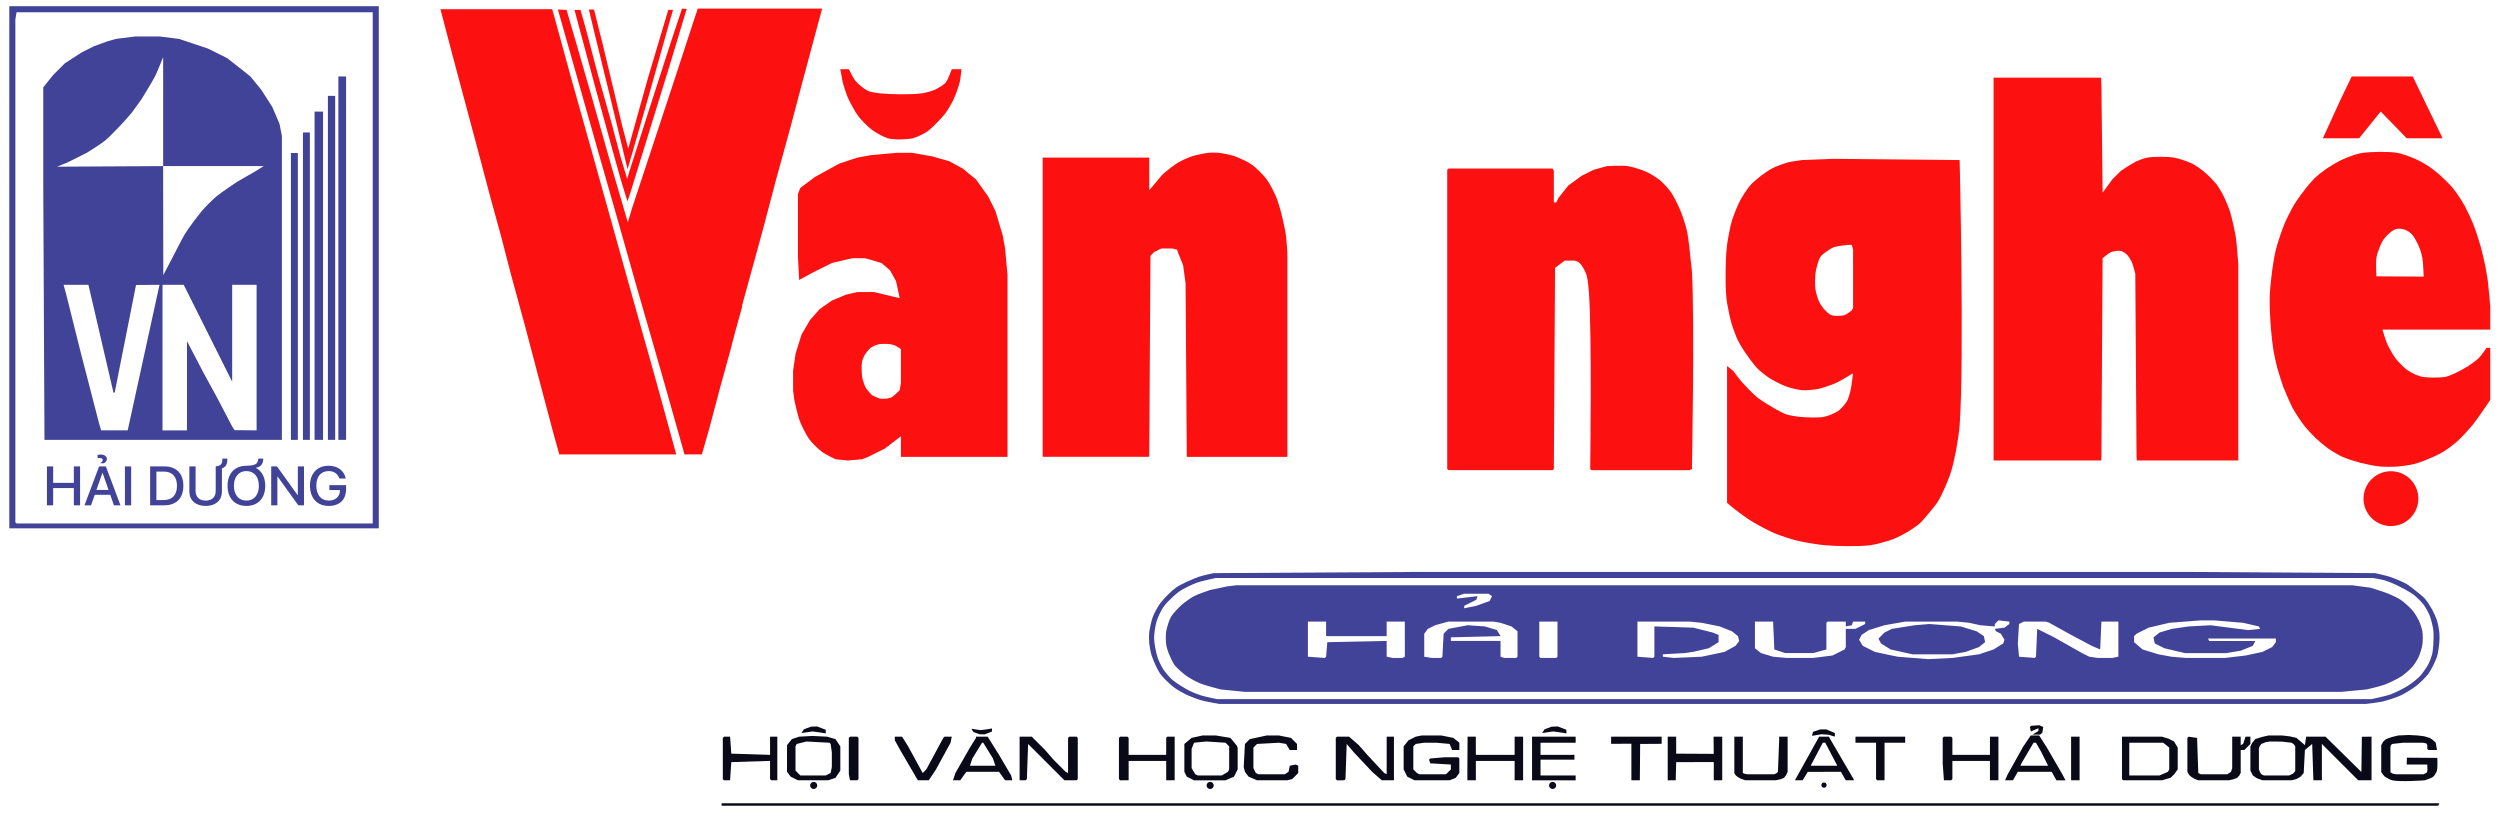<?xml version="1.0" encoding="utf-8"?>
<!-- Generator: Adobe Illustrator 16.0.0, SVG Export Plug-In . SVG Version: 6.00 Build 0)  -->
<!DOCTYPE svg PUBLIC "-//W3C//DTD SVG 1.1//EN" "http://www.w3.org/Graphics/SVG/1.1/DTD/svg11.dtd">
<svg version="1.1" id="Layer_1" xmlns="http://www.w3.org/2000/svg" xmlns:xlink="http://www.w3.org/1999/xlink" x="0px" y="0px"
	 width="268.75px" height="87.868px" viewBox="0 257.132 268.75 87.868" enable-background="new 0 257.132 268.75 87.868"
	 xml:space="preserve">
<path fill="#414398" d="M260.02,323.822c-0.131-0.277-0.454-0.807-0.651-1.042c-0.282-0.335-0.94-0.925-1.302-1.172
	c-0.301-0.205-0.966-0.512-1.302-0.651c-0.476-0.196-1.953-0.65-1.953-0.65l-1.954-0.261H132.919l-1.042,0.13l-1.823,0.391
	c0,0-1.293,0.438-1.693,0.651c-0.351,0.187-1.005,0.648-1.302,0.912c-0.328,0.29-0.952,0.923-1.172,1.302
	c-0.208,0.356-0.455,1.156-0.521,1.563c-0.058,0.354-0.05,1.078,0,1.433c0.033,0.235,0.174,0.691,0.26,0.912
	c0.132,0.339,0.431,1.013,0.651,1.302c0.266,0.349,0.945,0.919,1.302,1.172c0.333,0.236,1.056,0.626,1.433,0.781
	c0.533,0.222,2.213,0.651,2.213,0.651l2.604,0.261h117.855l2.734-0.261c0,0,1.481-0.342,1.954-0.521
	c0.477-0.181,1.401-0.626,1.823-0.912c0.325-0.22,0.919-0.742,1.172-1.041c0.198-0.235,0.525-0.763,0.651-1.042
	c0.14-0.31,0.341-0.966,0.39-1.303c0.052-0.354,0.058-1.079,0-1.433C260.361,324.689,260.152,324.102,260.02,323.822z
	 M156.62,321.218l0.781-0.261h2.604l0.39,0.261l-0.26,0.521l-1.432,0.521l-1.302,0.261v-0.261l1.302-0.651l0.13-0.391l-2.213,0.261
	V321.218z M151.02,327.729l-0.261,0.13h-1.042l-0.651-0.13v-1.693l-6.381,0.131l-0.13,1.563l-0.131,0.13l-1.823-0.13v-3.776h1.954
	v1.563h6.511v-1.563h1.953V327.729z M163.132,327.729l-0.13,0.13h-1.302l-0.391-0.13v-1.693h-5.339v-0.391l5.339-0.13l-0.391-0.651
	l-1.302-0.391l-1.823-0.13l-2.083,0.391l-0.521,0.521l-0.13,2.475l-0.13,0.13h-1.042l-0.781-0.13v-2.475l0.391-0.521l0.781-0.391
	l1.432-0.391h4.819l0.781,0.13l1.172,0.391l0.651,0.521V327.729z M167.428,327.729l-0.13,0.13h-1.693l-0.13-0.13v-3.776h1.953
	V327.729z M186.572,326.558l-1.172,0.65l-2.474,0.521l-2.996,0.13l-1.172-0.13v-0.261l2.344-0.13l0.911-0.131l1.693-0.391
	l1.042-0.65v-0.782l-0.651-0.26l-2.083-0.521l-4.167-0.13v3.256l-0.13,0.13l-1.693-0.13v-3.776h5.6l1.302,0.13l1.953,0.391
	l1.302,0.521l0.651,0.521l0.13,0.521L186.572,326.558z M198.423,324.734v1.953l-0.13,0.261l-1.302,0.65l-2.084,0.261h-2.865
	l-1.433-0.13l-1.302-0.391l-0.651-0.521v-2.864h1.953l0.13,2.995l1.172,0.391h2.995l1.433-0.391v-2.865l0.13-0.13h1.953v0.521
	l0.651-0.13l0.13-0.391h1.302v0.26l-1.042,0.521H198.423z M216.003,324.213l-0.521,0.391l-1.042,0.131l0.13,0.26l0.521,0.261
	l0.391,0.651l-0.13,0.391l-1.042,0.651l-1.563,0.521l-2.865,0.391l-2.604,0.13l-3.255-0.26l-0.652-0.131l-1.823-0.391l-1.302-0.65
	l-0.391-0.651l0.26-0.521l0.782-0.521l1.692-0.521l2.214-0.391h5.599l1.303,0.13l1.172,0.261l1.563,0.13v-0.261l0.39-0.391
	l1.172,0.131V324.213z M227.723,327.729l-0.651,0.13h-1.563l-0.911-0.13l-0.782-0.391l-2.995-1.693l-1.823-0.911l-0.13,2.995
	l-0.131,0.13l-1.692-0.13l-0.13-1.433l0.13-2.084l0.521-0.26h2.344l0.391,0.13l2.344,1.302l2.214,1.173l0.911,0.391l0.131-2.995
	h1.823V327.729z M244.653,326.167l-0.391,0.521l-1.042,0.521l-1.823,0.391l-2.214,0.261h-4.167l-1.563-0.13l-1.433-0.261
	l-1.692-0.521l-0.912-0.781v-0.651l0.26-0.261l1.303-0.651l2.214-0.521l3.386-0.261h1.433l3.125,0.261l1.693,0.391l0.13,0.261
	l-1.302,0.13l-4.037-0.521l-2.344,0.13l-1.823,0.261l-1.302,0.391l-0.651,0.521l0.131,0.651l1.042,0.521l2.214,0.521h4.428
	l1.563-0.261l1.302-0.521l0.26-0.521h-4.948l-0.13-0.261h7.293V326.167z M262.233,325.125c-0.033-0.331-0.16-0.986-0.26-1.303
	c-0.097-0.306-0.366-0.891-0.521-1.172c-0.17-0.309-0.548-0.908-0.781-1.172c-0.199-0.225-0.678-0.594-0.912-0.781
	c-0.253-0.204-0.76-0.618-1.042-0.781c-0.429-0.249-1.353-0.623-1.823-0.781c-0.382-0.129-1.563-0.391-1.563-0.391l-20.446-0.131
	h-82.303l-22.138,0.131c0,0-1.184,0.255-1.563,0.391c-0.644,0.23-1.915,0.777-2.474,1.172c-0.489,0.345-1.335,1.214-1.693,1.692
	c-0.245,0.327-0.637,1.052-0.781,1.433c-0.154,0.406-0.341,1.262-0.391,1.693c-0.033,0.291-0.029,0.88,0,1.172
	c0.033,0.33,0.157,0.986,0.26,1.302c0.168,0.513,0.603,1.513,0.912,1.954c0.291,0.415,1.033,1.12,1.433,1.433
	c0.299,0.233,0.961,0.614,1.302,0.781c0.408,0.198,1.257,0.524,1.693,0.65c0.479,0.14,1.954,0.391,1.954,0.391H254.29
	c0,0,1.375-0.154,1.823-0.26c0.501-0.118,1.487-0.434,1.953-0.651c0.45-0.21,1.303-0.733,1.693-1.042
	c0.361-0.285,1.034-0.929,1.302-1.302c0.298-0.414,0.754-1.339,0.912-1.823c0.123-0.377,0.228-1.168,0.26-1.563
	C262.255,325.907,262.259,325.384,262.233,325.125z M261.582,326.427c-0.016,0.262-0.067,0.787-0.13,1.042
	c-0.066,0.271-0.261,0.796-0.391,1.042c-0.185,0.352-0.64,1.013-0.912,1.302c-0.285,0.305-0.951,0.817-1.302,1.042
	c-0.429,0.275-1.345,0.735-1.823,0.912c-0.503,0.186-2.083,0.521-2.083,0.521H130.835c0,0-1.278-0.261-1.693-0.391
	c-0.335-0.104-0.991-0.36-1.302-0.521c-0.482-0.249-1.413-0.818-1.823-1.173c-0.262-0.226-0.718-0.754-0.912-1.041
	c-0.203-0.303-0.535-0.957-0.651-1.303c-0.169-0.502-0.379-1.554-0.39-2.084c-0.01-0.46,0.131-1.381,0.26-1.822
	c0.11-0.378,0.445-1.098,0.651-1.433c0.109-0.178,0.378-0.5,0.521-0.651c0.301-0.318,0.94-0.926,1.302-1.172
	c0.421-0.287,1.345-0.735,1.823-0.912c0.503-0.187,2.083-0.521,2.083-0.521h124.366c0,0,0.984,0.166,1.302,0.261
	c0.336,0.1,0.987,0.368,1.302,0.521c0.473,0.229,1.406,0.724,1.823,1.042c0.292,0.224,0.82,0.747,1.042,1.042
	c0.202,0.268,0.527,0.86,0.651,1.172c0.147,0.374,0.341,1.163,0.391,1.563C261.63,325.252,261.607,326.037,261.582,326.427z
	 M213.268,325.516l0.13,0.651l-0.651,0.521l-1.432,0.521l-1.433,0.261h-4.297l-2.344-0.521l-1.042-0.651l-0.261-0.521l0.651-0.65
	l0.781-0.391l2.475-0.391l1.563-0.131l3.386,0.261l1.693,0.521L213.268,325.516z M1,257.798v56.128h39.719v-56.128H1z
	 M40.068,313.404H1.781l-0.13-0.13V259.23l0.13-0.781h38.287V313.404z M34.728,304.419h-0.912v-16.018v-19.273h0.912V304.419z
	 M33.311,304.419h-0.745v-15V271.37h0.745V304.419z M32.018,304.419h-0.745v-13.997V273.58h0.745V304.419z M36.031,304.419h-0.781
	v-36.984h0.781V304.419z M37.202,304.419h-0.828v-39.068h0.828V304.419z M30.301,304.419v-32.687l-0.26-1.303l-0.781-1.823
	l-1.172-1.823l-1.172-1.433l-0.651-0.521l-1.823-1.433l-2.083-1.042l-3.125-1.042l-2.083-0.26h-2.604l-2.083,0.26l-0.912,0.261
	l-1.433,0.521l-1.302,0.65l-1.823,1.173l-1.302,1.302l-1.042,1.303v10.548l0.13,27.348H30.301z M13.728,303.393l-2.856,0.001
	l-0.235-0.798l-1.954-7.553l-1.563-6.251l-0.283-1.042h2.668l2.693,11.59h0.13l2.295-11.572l2.523-0.018L13.728,303.393z
	 M27.588,303.396l-1.705-0.019h-0.662l-0.261-0.391l-1.563-2.995l-1.563-2.865l-1.563-2.995l-0.173-0.329v9.594h-2.627V287.75
	l0.065,0.001v-0.001h2.214l5.209,10.418v-7.943v-2.475h2.604h0.022V303.396z M7.251,274.597l2.083-1.041
	c0,0,1.499-0.932,1.954-1.303c0.535-0.437,1.796-1.785,1.953-1.953c0.236-0.253,0.912-1.042,0.912-1.042l1.042-1.433
	c0,0,1.156-1.86,1.484-2.512c0.249-0.496,0.86-2.046,0.86-2.046v11.72h10.809c0,0-0.728,0.457-0.973,0.604
	c-0.469,0.279-1.892,1.089-1.892,1.089s-1.696,1.126-2.214,1.563c-0.422,0.356-1.208,1.139-1.563,1.563
	c-0.493,0.59-1.421,1.82-1.823,2.475c-0.328,0.534-1.172,2.214-1.172,2.214l-1.157,2.214l-0.016-11.721l-11.41,0.063L7.251,274.597z
	 M7.937,307.27h0.671v4.182H7.937V309.6H5.716v1.852H5.045v-4.182h0.671v1.768h2.221V307.27z M11.051,306.574
	c0-0.13-0.153-0.205-0.363-0.205c-0.087,0-0.15,0.008-0.198,0.014v-0.339c0.078-0.028,0.207-0.052,0.348-0.052
	c0.354,0,0.653,0.188,0.653,0.48c0,0.18-0.105,0.328-0.303,0.458h-0.408v-0.009C10.949,306.801,11.051,306.685,11.051,306.574z
	 M10.655,307.27l-1.573,4.182h0.705l0.398-1.13h1.666l0.396,1.13h0.704l-1.57-4.182H10.655z M10.365,309.8l0.647-1.838h0.012
	l0.645,1.838H10.365z M13.428,307.27h0.671v4.182h-0.671V307.27z M17.666,307.27H16.14v4.182h1.525c1.289,0,2.047-0.776,2.047-2.098
	v-0.006C19.713,308.032,18.948,307.27,17.666,307.27z M19.026,309.359c0,0.987-0.506,1.529-1.423,1.529h-0.791v-3.06h0.791
	c0.911,0,1.423,0.542,1.423,1.524V309.359z M23.903,306.433h0.537c0,0.603-0.135,0.89-0.584,1.049v2.5
	c0,0.916-0.659,1.539-1.747,1.539c-1.085,0-1.753-0.623-1.753-1.539v-2.712h0.671v2.66c0,0.608,0.393,1.017,1.082,1.017
	s1.079-0.408,1.079-1.017v-2.66C23.783,307.188,23.906,307.009,23.903,306.433z M27.496,307.423c0.611-0.13,0.785-0.426,0.803-0.99
	h-0.54c-0.021,0.559-0.279,0.747-1.271,0.768c-1.244,0-2.026,0.829-2.026,2.156v0.005c0,1.33,0.779,2.159,2.026,2.159
	c1.25,0,2.026-0.832,2.026-2.159v-0.005C28.515,308.438,28.141,307.757,27.496,307.423z M27.829,309.361
	c0,0.966-0.51,1.585-1.34,1.585c-0.821,0-1.343-0.611-1.343-1.585v-0.005c0-0.974,0.524-1.583,1.343-1.583
	c0.821,0,1.34,0.612,1.34,1.583V309.361z M32.016,307.27h0.665v4.182h-0.617l-2.227-3.098H29.82v3.098h-0.665v-4.182h0.62
	l2.224,3.092h0.018V307.27z M33.323,309.342v-0.003c0-1.318,0.779-2.139,2.008-2.139c1.013,0,1.648,0.565,1.828,1.318l0.012,0.053
	h-0.689l-0.009-0.032c-0.183-0.484-0.575-0.766-1.139-0.766c-0.827,0-1.328,0.583-1.328,1.563v0.003c0,0.999,0.516,1.607,1.34,1.607
	c0.701,0,1.187-0.429,1.196-1.063v-0.07h-1.136v-0.53h1.798v0.429c0,1.134-0.692,1.809-1.864,1.809
	C34.103,311.521,33.323,310.686,33.323,309.342z"/>
<path fill="#FD1010" d="M197.12,274.206l-3.386,0.131c0,0-1.18,0.156-1.563,0.26c-0.438,0.119-1.29,0.443-1.693,0.651
	c-0.313,0.162-0.893,0.566-1.172,0.781c-0.311,0.239-0.915,0.746-1.172,1.042c-0.308,0.354-0.821,1.148-1.042,1.563
	c-0.281,0.528-0.738,1.642-0.912,2.214c-0.193,0.636-0.43,1.947-0.521,2.604c-0.058,0.421-0.114,1.269-0.13,1.693
	c-0.031,0.813-0.041,2.442,0,3.256c0.016,0.326,0.078,0.979,0.13,1.302c0.095,0.593,0.348,1.77,0.521,2.344
	c0.131,0.435,0.452,1.286,0.651,1.693c0.167,0.341,0.563,0.991,0.781,1.303c0.307,0.437,0.928,1.312,1.302,1.692
	c0.292,0.298,0.951,0.817,1.302,1.042c0.429,0.274,1.344,0.739,1.823,0.911c0.409,0.147,1.26,0.358,1.692,0.391
	c0.423,0.032,1.277-0.046,1.693-0.13c0.504-0.102,1.483-0.441,1.953-0.651c0.479-0.214,1.823-1.041,1.823-1.041
	s-0.155,1.375-0.26,1.822c-0.071,0.301-0.237,0.904-0.391,1.173c-0.172,0.3-0.631,0.839-0.912,1.041
	c-0.344,0.247-1.148,0.568-1.563,0.651c-0.638,0.128-1.956,0.059-2.604,0c-0.363-0.032-1.087-0.146-1.432-0.261
	c-0.345-0.114-0.986-0.471-1.302-0.65c-0.471-0.269-1.401-0.832-1.823-1.172c-0.466-0.376-1.297-1.245-1.693-1.693
	c-0.246-0.278-0.911-1.172-0.911-1.172l-0.651-0.521v14.716c0,0,0.58,0.496,0.781,0.651c0.443,0.343,1.346,1.009,1.823,1.302
	c0.595,0.367,1.832,1.028,2.475,1.303c0.568,0.242,1.745,0.632,2.344,0.781c0.769,0.191,2.336,0.456,3.125,0.521
	c1.201,0.1,3.624,0.155,4.818,0c0.634-0.082,1.876-0.425,2.475-0.65c0.409-0.154,1.188-0.559,1.563-0.781
	c0.341-0.204,1.005-0.647,1.302-0.912c0.293-0.261,0.791-0.87,1.042-1.172c0.237-0.285,0.713-0.858,0.911-1.172
	c0.233-0.37,0.605-1.163,0.781-1.563c0.183-0.415,0.518-1.26,0.651-1.693c0.168-0.543,0.416-1.655,0.521-2.214
	c0.128-0.679,0.341-2.046,0.391-2.734c0.506-7.112,0-28.52,0-28.52L197.12,274.206z M199.204,290.225l-0.13,0.26
	c0,0-0.557,0.453-0.781,0.521c-0.343,0.104-1.096,0.121-1.433,0c-0.239-0.087-0.611-0.463-0.781-0.651
	c-0.157-0.175-0.421-0.569-0.521-0.781c-0.145-0.308-0.341-0.966-0.39-1.303c-0.066-0.451-0.068-1.372,0-1.823
	c0.065-0.438,0.292-1.313,0.521-1.692c0.071-0.118,0.282-0.305,0.39-0.391c0.241-0.191,0.754-0.543,1.042-0.651
	c0.37-0.141,1.563-0.261,1.563-0.261h0.391l0.13,0.521V290.225z M240.355,282.671c0.113,0.711,0.261,2.865,0.261,2.865v20.966v0.131
	h-10.914l-0.026-0.521l-0.13-19.533c0,0-0.246-0.995-0.391-1.303c-0.1-0.212-0.351-0.619-0.521-0.781
	c-0.137-0.131-0.465-0.352-0.651-0.391c-0.257-0.055-0.797,0.035-1.042,0.13c-0.261,0.103-0.912,0.651-0.912,0.651l-0.13,21.487
	l-0.016,0.261H214.31v-0.912v-39.849v-0.391h11.554l0.037,0.911l0.13,11.46l1.042-1.433l0.912-0.911c0,0,1.242-0.832,1.692-1.042
	c0.28-0.131,0.867-0.341,1.172-0.391c0.707-0.115,2.158-0.115,2.865,0c0.508,0.082,1.491,0.425,1.953,0.651
	c0.316,0.154,0.9,0.558,1.172,0.781c0.392,0.321,1.117,1.036,1.432,1.433c0.191,0.24,0.509,0.77,0.651,1.041
	c0.23,0.44,0.628,1.352,0.781,1.823C239.931,280.505,240.24,281.945,240.355,282.671z M181.884,286.317
	c0.295,5.299,0,21.227,0,21.227l-0.26,0.131h-10.549l-0.13-0.131c0,0,0.198-14.173-0.13-18.883
	c-0.034-0.491-0.116-1.482-0.261-1.953c-0.085-0.278-0.351-0.806-0.521-1.042c-0.081-0.112-0.272-0.317-0.39-0.391
	c-0.088-0.054-0.391-0.13-0.391-0.13h-1.042l-1.042,0.781l-0.13,21.617l-0.13,0.131h-11.2l-0.13-0.131v-32.166l0.13-0.13h11.2
	l0.13,0.261v3.386h0.26l0.261-0.521l1.042-1.303l1.432-1.042l1.303-0.651l1.433-0.391c0,0,1.667-0.083,2.213,0
	c0.54,0.083,1.589,0.422,2.083,0.651c0.385,0.179,1.109,0.638,1.433,0.912c0.334,0.282,0.925,0.939,1.172,1.302
	c0.328,0.481,0.824,1.544,1.042,2.084c0.204,0.506,0.536,1.55,0.651,2.083c0.167,0.77,0.298,2.344,0.391,3.126
	C181.788,285.438,181.867,286.023,181.884,286.317z M138.257,282.58c0.065,0.546,0.132,1.784,0.132,1.784v21.878h-10.809
	l-0.13-18.623l-0.26-1.953l-0.521-1.302l-0.13-0.391l-0.521-0.131h-1.172l-0.781,0.391l-0.391,0.391l-0.13,21.618h-11.46v-32.166
	h11.46v3.516l1.302-1.563c0,0,0.191-0.2,0.26-0.26c0.369-0.32,1.14-0.929,1.563-1.173c0.341-0.196,1.057-0.533,1.432-0.65
	c0.445-0.14,1.359-0.342,1.823-0.391c0.259-0.028,0.783-0.028,1.042,0c0.463,0.049,1.386,0.229,1.823,0.391
	c0.478,0.177,1.41,0.613,1.823,0.911c0.449,0.323,1.234,1.119,1.563,1.563c0.33,0.445,0.833,1.441,1.042,1.954
	c0.219,0.533,0.525,1.65,0.651,2.214C138.005,281.198,138.178,281.924,138.257,282.58z M107.785,282.41l-0.781-2.604l-0.781-1.563
	l-1.302-1.823l-1.432-1.172l-1.433-0.781l-1.823-0.521l-2.214-0.391h-1.563l-2.865,0.26l-1.433,0.261l-1.953,0.651L87.6,276.16
	l-1.563,1.172l-0.26,0.65v6.772l0.13,2.474l1.433-0.781l2.083-1.041l2.214-0.521h1.302l0.521,0.13l1.302,0.392l0.912,0.781
	l0.651,1.172l0.391,1.823l-2.735-0.651h-1.823l-1.172,0.261l-1.563,0.65l-1.302,0.912l-1.042,1.172l-0.912,1.563l-0.651,2.084
	l-0.26,1.823v2.083l0.13,1.042c0,0,0.346,1.576,0.521,2.084c0.19,0.551,0.712,1.604,1.042,2.083c0.286,0.418,1.027,1.13,1.433,1.433
	c0.327,0.245,1.432,0.781,1.432,0.781l1.302,0.131l1.563-0.131l0.651-0.26l1.823-0.912l1.693-1.302v2.214h11.46v-19.534l-0.26-2.865
	L107.785,282.41z M96.846,298.298l-0.13,0.781c0,0-0.642,0.65-0.912,0.782c-0.266,0.128-0.88,0.173-1.172,0.13
	c-0.245-0.036-0.911-0.391-0.911-0.391s-0.528-0.56-0.651-0.781c-0.15-0.27-0.351-0.866-0.391-1.172
	c-0.055-0.42-0.089-1.279,0-1.693c0.037-0.172,0.26-0.651,0.26-0.651s0.448-0.629,0.651-0.781c0.199-0.148,0.667-0.351,0.912-0.391
	c0.289-0.048,0.882-0.044,1.172,0c0.133,0.021,0.398,0.077,0.521,0.13c0.174,0.076,0.651,0.391,0.651,0.391V298.298z
	 M72.624,305.721l0.085,0.261H60.122l-0.651-2.344l-1.693-6.381l-1.302-4.949l-1.563-5.729l-1.042-4.037l-1.042-3.776l-1.693-6.382
	l-2.475-9.246l-1.314-5.02h12.008l0.245,0.853l1.823,6.642l2.344,8.335l4.037,14.455l2.604,9.246l1.432,5.209L72.624,305.721z
	 M267.703,290.094c0,0-0.171-2.054-0.261-2.734c-0.051-0.393-0.182-1.175-0.26-1.563c-0.112-0.558-0.366-1.667-0.521-2.214
	c-0.168-0.595-0.553-1.771-0.781-2.345c-0.2-0.5-0.655-1.479-0.911-1.953c-0.279-0.517-0.93-1.5-1.303-1.953
	c-0.321-0.392-1.053-1.098-1.433-1.433c-0.278-0.246-0.861-0.708-1.172-0.912c-0.341-0.224-1.059-0.618-1.433-0.781
	c-0.472-0.205-1.445-0.568-1.953-0.65c-0.9-0.146-2.742-0.112-3.646,0c-0.266,0.032-0.786,0.178-1.042,0.26
	c-0.333,0.108-0.987,0.367-1.302,0.521c-0.406,0.198-1.19,0.655-1.563,0.911c-0.344,0.236-1.004,0.75-1.302,1.042
	c-0.247,0.242-0.697,0.771-0.912,1.042c-0.348,0.438-1.014,1.343-1.302,1.823c-0.3,0.499-0.819,1.545-1.042,2.083
	c-0.275,0.666-0.734,2.036-0.911,2.735c-0.138,0.544-0.314,1.657-0.391,2.214c-0.089,0.647-0.228,1.95-0.26,2.604
	c-0.02,0.39-0.012,1.172,0,1.563c0.016,0.554,0.082,1.661,0.13,2.214c0.049,0.555,0.169,1.664,0.26,2.214
	c0.077,0.46,0.272,1.372,0.391,1.823c0.139,0.527,0.651,2.083,0.651,2.083s0.733,1.782,1.042,2.345
	c0.283,0.514,0.93,1.499,1.302,1.953c0.263,0.32,0.836,0.942,1.136,1.228c0.318,0.302,0.984,0.858,1.338,1.116
	c0.365,0.267,1.15,0.726,1.563,0.912c0.469,0.212,1.455,0.521,1.954,0.651c0.513,0.133,1.556,0.341,2.083,0.391
	c0.486,0.045,1.467,0.037,1.953,0c0.427-0.033,1.277-0.16,1.693-0.261c0.3-0.072,0.885-0.276,1.172-0.391
	c0.5-0.2,1.491-0.635,1.954-0.912c0.419-0.251,1.2-0.845,1.563-1.172c0.462-0.416,1.302-1.339,1.693-1.823
	c0.5-0.618,1.823-2.604,1.823-2.604v-5.6h-0.391c0,0-0.553,0.81-0.781,1.042c-0.26,0.265-0.862,0.708-1.172,0.911
	c-0.341,0.224-1.061,0.612-1.432,0.782c-0.253,0.115-0.768,0.341-1.042,0.391c-0.608,0.11-1.864,0.099-2.475,0
	c-0.203-0.033-0.593-0.177-0.781-0.261c-0.239-0.107-0.703-0.361-0.911-0.521c-0.329-0.251-0.919-0.844-1.172-1.172
	c-0.276-0.357-0.725-1.15-0.911-1.563c-0.17-0.375-0.521-1.563-0.521-1.563h11.59V290.094z M255.462,286.838
	c0,0-0.078-1.471,0-1.953c0.016-0.102,0.073-0.407,0.107-0.505c0.125-0.36,0.354-0.987,0.544-1.318
	c0.126-0.22,0.461-0.611,0.651-0.781c0.174-0.157,0.494-0.431,0.781-0.521c0.187-0.059,0.592-0.051,0.781,0
	c0.254,0.067,0.549,0.184,0.912,0.521c0.225,0.209,0.52,0.764,0.651,1.042c0.175,0.372,0.417,0.935,0.521,1.563
	c0.075,0.451,0.131,1.823,0.131,1.823l0.008,0.16L255.462,286.838z M86.558,264.83l-1.693,6.381l-1.433,5.209l-1.302,4.949
	l-0.781,2.864l-1.433,5.209l-0.153,0.584l0.022,0.067l-0.651,2.344l-0.003-0.001l-0.648,2.476l-1.042,3.776l-1.172,4.428
	l-0.781,2.735l-0.039,0.13h-1.874l-0.171-0.651l-1.954-6.901l-1.042-3.646l-1.954-6.771l-1.953-6.902l-2.344-8.204l-4.182-14.747
	l0.926,0.031l0.912,3.125l1.954,6.772l1.953,6.901l1.563,5.34l0.211,0.693l0.44-1.475l4.298-13.022l2.344-7.163l0.391-1.172
	l0.038-0.13H87.73h0.651l-0.391,1.433L86.558,264.83z M253.609,271.992h-3.898l1.845-4.037l1.251-2.604h6.562l3.206,6.642h-3.856
	l-2.794-2.874L253.609,271.992z M90.595,266.002l-0.261-1.433h0.912c0,0,0.449,0.904,0.651,1.172
	c0.139,0.185,0.473,0.506,0.651,0.651c0.182,0.149,0.564,0.432,0.781,0.521c0.307,0.127,0.972,0.228,1.302,0.26
	c1.102,0.109,3.331,0.147,4.428,0c0.368-0.049,1.095-0.236,1.433-0.391c0.321-0.146,0.944-0.513,1.172-0.781
	c0.255-0.3,0.651-1.433,0.651-1.433h1.042c0,0-0.097,0.995-0.167,1.314c-0.118,0.544-0.503,1.57-0.745,2.071
	c-0.165,0.343-0.556,0.997-0.781,1.303c-0.26,0.353-0.859,0.996-1.172,1.302c-0.215,0.21-0.658,0.62-0.912,0.782
	c-0.332,0.211-1.052,0.552-1.433,0.65c-0.379,0.1-1.17,0.135-1.563,0.131c-0.295-0.004-0.891-0.043-1.172-0.131
	c-0.459-0.143-1.308-0.624-1.693-0.911c-0.407-0.303-1.126-1.029-1.433-1.433c-0.361-0.477-0.93-1.537-1.172-2.084
	C90.949,267.188,90.595,266.002,90.595,266.002z M64.029,266.653l-2.271-8.451l0.646-0.005l0.584,2.075l1.302,4.948l1.432,5.079
	l1.042,3.906l0.521,1.693l0.133,0.477l0.258-0.867l1.953-6.121l2.475-7.683l1.042-3.126l0.169-0.521l0.505,0.03l-1.716,5.699
	l-3.256,10.549l-1.042,3.386l-0.349,1.054l-0.172-0.533l-0.521-1.692l-0.912-3.256L64.029,266.653z M64.029,261.184l-0.726-3.026
	h0.552l0.955,3.808l2.084,8.726l0.641,2.418l2.094-7.497l1.823-6.12l0.387-1.301h0.511l-0.377,1.301l-2.604,9.246l-1.693,5.859
	l-0.211,0.731l-1.743-7.242L64.029,261.184z M259.972,310.735c0,1.628-1.32,2.947-2.948,2.947c-1.628,0-2.948-1.319-2.948-2.947
	c0-1.629,1.32-2.948,2.948-2.948C258.653,307.787,259.972,309.106,259.972,310.735z"/>
<path fill="#090917" d="M262.233,343.486l-0.13,0.261H77.573v-0.261H262.233z M241.918,337.366l0.207-0.391l0.314-0.391l0.713-0.226
	l0.72-0.165h1.432l0.815,0.091l0.748,0.169l0.912,0.781l0.13-0.911h2.083l3.857,3.795l0.049-3.665l0.002-0.117l1.04-0.013v4.688
	h-1.432l-3.907-3.907v3.517l0.003,0.391h-0.915l-0.13-3.907l-0.781,0.651l-0.13,2.475l-0.349,0.401l-0.433,0.249l-0.521,0.131
	h-3.125l-0.604-0.22l-0.438-0.302l-0.26-0.521V337.366z M242.83,339.84l0.123,0.303l0.138,0.219l0.261,0.13h2.734l0.416-0.195
	l0.236-0.268v-2.662l-0.156-0.23l-0.235-0.16l-1.054-0.125l-1.29-0.006l-0.45,0.074l-0.461,0.187l-0.172,0.235l-0.088,0.285V339.84z
	 M144.509,341.013l0.13-0.131l0.13-3.776l0.781,0.912l1.954,2.083l1.042,0.912h1.302v-4.688h-0.781v4.037l-0.261-0.13l-1.823-1.954
	l-0.912-1.042l-1.042-0.911h-1.303l-0.13,0.13v4.428l0.13,0.131H144.509z M256.373,340.622c0.177,0.127,0.569,0.34,0.781,0.391
	c0.856,0.202,3.516,0,3.516,0s0.725-0.229,0.912-0.391c0.143-0.125,0.34-0.469,0.391-0.651c0.087-0.313,0.039-1.367,0.039-1.367
	h-0.29l-2.984-0.024l-0.017,0.741l2.21-0.001l0.021,0.549l-0.051,0.297l-0.36,0.196h-2.996l-0.313-0.054l-0.258-0.162l-0.004-2.707
	l0.054-0.203l0.13-0.13l1.172-0.13h2.152l0.354,0.074l0.099,0.177v0.399l0.13,0.131h0.912l-0.13-0.781l-0.332-0.308l-0.319-0.214
	l-0.599-0.174l-0.703-0.086l-0.923-0.052l-1.161,0.052l-0.733,0.183l-0.569,0.208l-0.298,0.254l-0.223,0.396v2.896
	C255.983,340.131,256.261,340.541,256.373,340.622z M152.062,341.013h3.776l0.651-0.261l0.391-0.521v-1.563l-0.13-0.13h-1.432
	l-1.563,0.13l-0.13,0.131l0.13,0.391l2.214,0.13v0.521l-0.521,0.521h-2.865l-0.26-0.13l-0.391-0.392v-2.474l0.261-0.261l0.911-0.13
	h1.302l1.433,0.13l0.261,0.651h0.781v-0.781l-0.651-0.521l-1.302-0.26h-2.083l-0.651,0.13l-0.782,0.391l-0.521,0.651v2.474
	l0.39,0.782L152.062,341.013z M110.39,340.882l0.13-3.776l3.907,3.907h1.302l0.13-0.131v-4.428l-0.13-0.13h-0.781l-0.131,0.13v3.777
	l-0.26-0.131l-1.302-1.302l-0.911-1.042l-1.433-1.433h-1.302v4.688h0.651L110.39,340.882z M228.244,341.013l-0.13-0.131v-4.558
	h4.298l0.706,0.218l0.596,0.303l0.39,0.651v2.344l-0.365,0.514l-0.417,0.398l-0.911,0.261H228.244z M228.895,340.491h3.256
	l0.912-0.391l0.13-0.261v-2.344l-0.651-0.521h-3.646V340.491z M121.329,341.013v-2.084h4.037v2.084h0.911v-4.688h-0.781l-0.13,0.13
	v1.823h-4.037v-1.823l-0.13-0.13h-0.781l-0.13,0.13v4.428l0.13,0.131H121.329z M127.579,340.622l-0.26-0.521v-2.995l0.781-0.651
	l1.172-0.26h1.432l1.563,0.26l0.651,0.781l0.13,0.261v2.344l-0.391,0.782l-0.912,0.391h-3.386L127.579,340.622z M128.1,339.71
	l0.391,0.651l0.26,0.13h2.604l0.651-0.391l0.13-0.261v-2.474l-0.391-0.391l-2.083-0.131l-1.302,0.131l-0.261,0.65V339.71z
	 M209.752,341.013l0.13-0.131v-1.953h4.037v2.084h0.911v-4.688h-0.911v1.953h-4.037v-1.823l-0.13-0.13h-0.781l-0.13,0.13v2.735
	l0.13,1.823H209.752z M236.319,341.013h3.255l0.503-0.101l0.408-0.16l0.23-0.239l0.16-0.281v-2.475h0.391l0.651-0.651v-0.781h-0.521
	l-0.261,0.781l-0.26,0.13v-0.911h-0.913l0.001,3.386l-0.131,0.391l-0.39,0.261h-2.865l-0.26-0.13l-0.13-3.777l-0.912-0.13
	l-0.13,0.13v3.646l0.184,0.327l0.207,0.194l0.358,0.228L236.319,341.013z M180.138,341.013l0.053-1.954l4.044-0.003l-0.007,1.696
	l0.012,0.261h0.899v-4.688h-0.93l0.018,1.847l-4.037-0.023l-0.003-1.823h-0.908v4.688H180.138z M158.655,341.013v-2.084h4.167v2.084
	h0.912v-0.131v-4.428v-0.13h-0.912v1.953h-4.167l-0.007-1.953h-0.123h-0.761l-0.021,3.646v1.042H158.655z M193.784,341.013h-0.832
	l2.604-4.688h1.042l2.735,4.688h-0.912l-0.521-0.912l-3.563,0.006L193.784,341.013z M194.646,339.449h2.865l-1.298-2.483
	l-0.264,0.01L194.646,339.449z M78.484,341.013l0.13-1.954l4.167-0.13v1.953l0.13,0.131h0.651v-4.688h-0.781v1.953l-4.167-0.13
	l-0.13-1.823h-0.651l-0.13,0.13v4.428l0.13,0.131H78.484z M134.221,340.622l0.911,0.391h3.256l0.521-0.131l0.651-0.65v-0.782
	l-0.26-0.13l-0.651,0.13l-0.131,0.651l-0.39,0.261h-2.865l-0.26-0.13l-0.261-0.521v-2.214l0.391-0.391l2.344-0.13l0.781,0.13
	l0.391,0.651h0.781v-0.651l-0.651-0.651l-1.302-0.26h-1.302l-1.823,0.391l-0.521,0.521l-0.13,2.475l0.13,0.521L134.221,340.622z
	 M187.614,341.013h3.255l0.516-0.104l0.396-0.157l0.238-0.313l0.152-0.339v-3.776h-0.912l0,0.391l-0.131,3.386l-0.164,0.164
	l-0.226,0.097h-2.865l-0.247-0.026l-0.273-0.104v-3.907h-0.912v3.907l0.146,0.243l0.215,0.18l0.34,0.189L187.614,341.013z
	 M98.669,341.013h1.172l0.781-1.173l1.563-2.864l0.13-0.651h-0.781l-0.13,0.13l-1.824,3.386l-0.391,0.392l-1.563-2.865l-0.651-1.042
	h-0.781v0.391l0.651,1.172L98.669,341.013z M175.373,341.013h0.911l0.032-3.906l2.313-0.015v-0.768h-5.43l-0.005,0.768l2.18-0.01
	V341.013z M201.678,340.882l0.13,0.131h0.781v-4.037h2.214l0.006-0.651h-5.346v0.651h2.214V340.882z M92.158,341.013l0.13-0.131
	v-4.428l-0.13-0.13h-0.781l-0.13,0.13v3.907l0.13,0.651H92.158z M223.556,336.454v-0.13h-0.912v4.688h0.912V336.454z
	 M196.585,336.117l0.666,0.207v-0.391l-0.912-0.391h-0.651l-0.782,0.261l-0.083,0.276l-0.032,0.154l1.026-0.171L196.585,336.117z
	 M167.74,335.866l0.656,0.106l-0.014-0.391l-0.925-0.357l-0.65,0.023l-0.771,0.288l-0.247,0.399l1.167-0.172L167.74,335.866z
	 M88.118,335.866l0.656,0.106l-0.014-0.391l-0.925-0.357l-0.65,0.023l-0.772,0.288l-0.247,0.399l1.167-0.172L88.118,335.866z
	 M105.29,336.06l0.554,0.02l0.788-0.305l0.012-0.332l-0.558,0.091l-0.669,0.087l-0.993-0.146l0.21,0.34L105.29,336.06z
	 M219.129,335.413l0.011,0.299l-0.653,0.388h0.831l0.235-0.206l0.097-0.611l-0.42-0.189l-0.882,0.06l-0.13,0.13l0.094,0.48
	L219.129,335.413z M216.394,341.013h-0.847l0.268-0.614l1.677-3.006l0.725-1.068l0.085-0.13h0.907l0.83,1.302l1.669,2.88
	l0.336,0.637h-0.981l-0.503-0.912h-3.646L216.394,341.013z M217.196,339.446l2.975,0.003l-0.782-1.563l-0.521-0.911h-0.261
	l-1.302,2.214L217.196,339.446z M169.383,340.491h-3.777v-1.692h3.646l-0.001-0.523l-3.645,0.002v-1.302h3.777v-0.651h-1.693h-1.432
	h-0.651h-0.912v0.13v4.559h4.688V340.491z M166.525,341.566c0,0.211,0.171,0.383,0.383,0.383c0.211,0,0.382-0.172,0.382-0.383
	s-0.171-0.383-0.382-0.383C166.697,341.184,166.525,341.355,166.525,341.566z M129.708,341.566c0,0.211,0.171,0.383,0.383,0.383
	s0.383-0.172,0.383-0.383s-0.171-0.383-0.383-0.383S129.708,341.355,129.708,341.566z M87.087,341.566
	c0,0.211,0.171,0.383,0.383,0.383s0.382-0.172,0.382-0.383s-0.171-0.383-0.382-0.383S87.087,341.355,87.087,341.566z
	 M103.227,341.013h-0.781l0.261-0.781l1.563-2.735l0.651-1.042v-0.13h1.253l1.221,1.953l1.302,2.214l0.13,0.521h-0.781l-0.651-0.912
	h-3.517L103.227,341.013z M104.269,339.449h2.734l-0.26-0.781l-1.042-1.692h-0.13l-1.042,1.692L104.269,339.449z M84.995,340.622
	l-0.391-0.521v-2.865l0.521-0.65l0.781-0.261l1.436-0.078l1.114,0.055l0.446,0.023l0.911,0.261l0.521,0.781v2.604l-0.521,0.781
	l-0.781,0.261h-3.255L84.995,340.622z M85.516,339.971l0.521,0.521h2.735l0.521-0.26l0.13-0.651v-1.563l-0.13-0.912l-0.13-0.13
	l-2.474-0.131l-1.042,0.261l-0.13,0.261V339.971z M196.364,341.533c0-0.157-0.128-0.284-0.285-0.284
	c-0.157,0-0.285,0.127-0.285,0.284s0.127,0.284,0.285,0.284C196.236,341.817,196.364,341.69,196.364,341.533z"/>
</svg>
